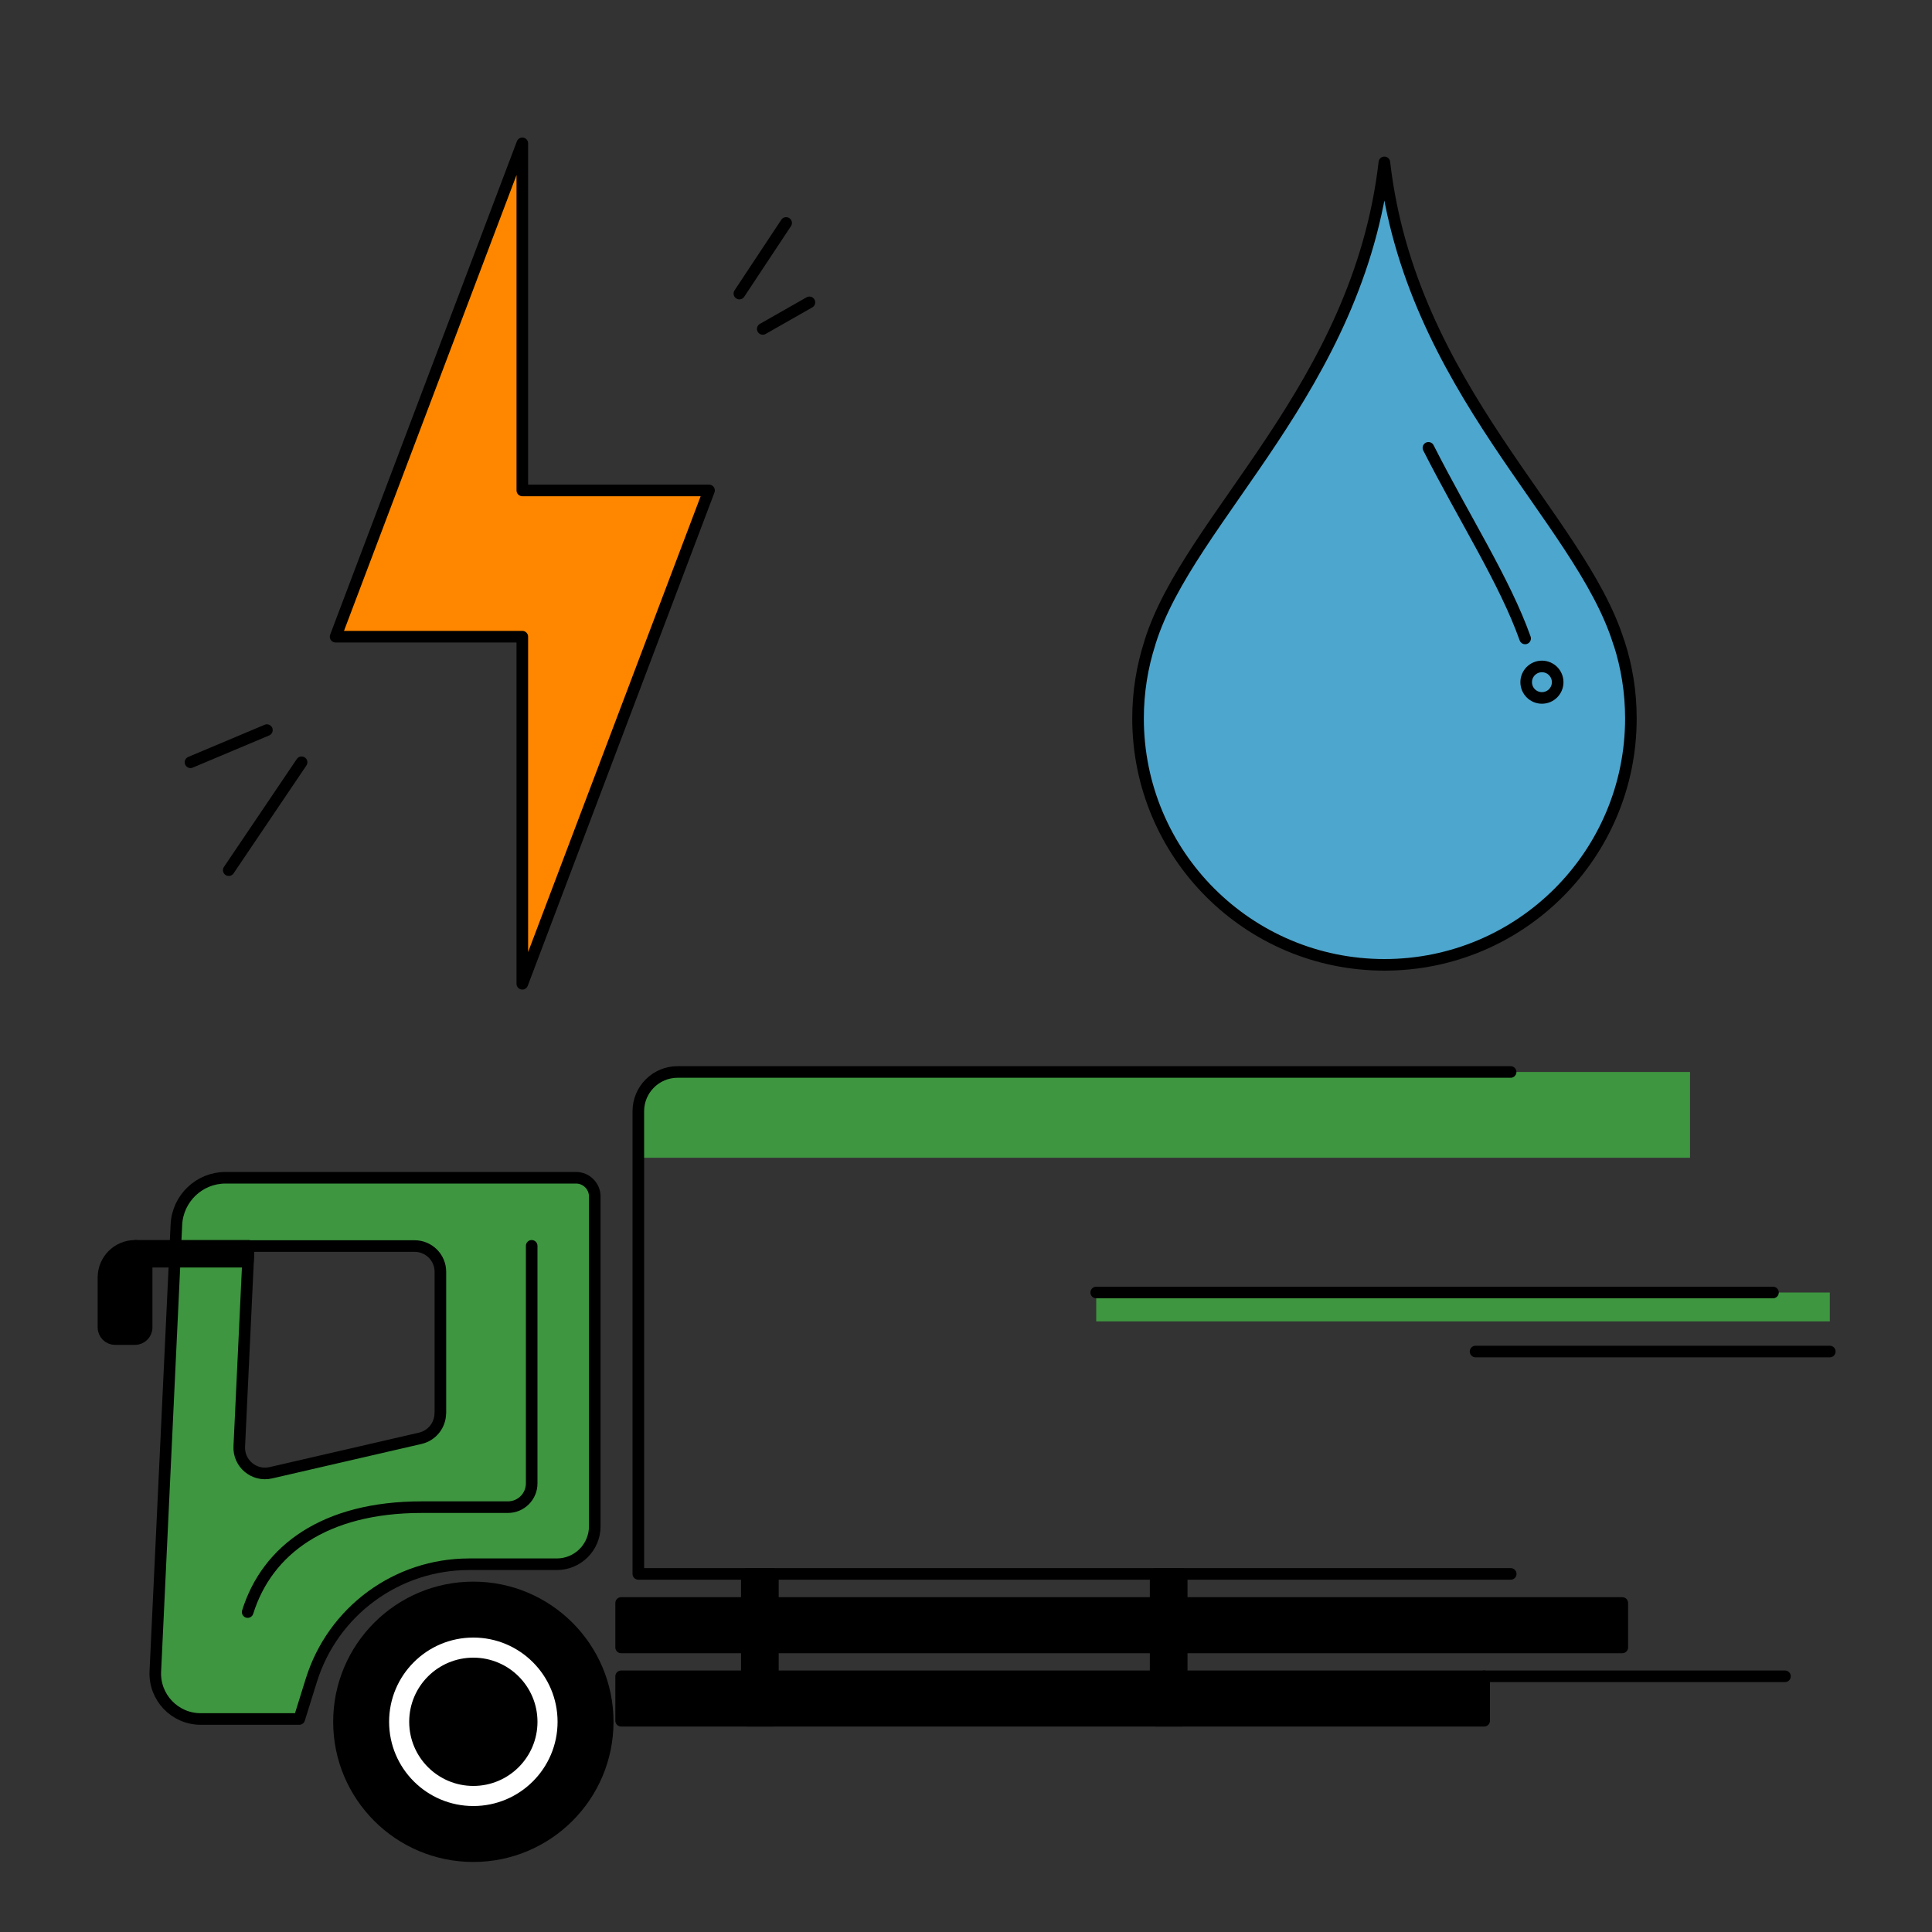 <?xml version="1.0" encoding="UTF-8"?><svg id="ILLUSTRATION" xmlns="http://www.w3.org/2000/svg" width="200" height="200" viewBox="0 0 200 200"><rect x="0" y="0" width="200" height="200" fill="#333333" stroke="none"/><defs><style>.cls-1{fill:#4da6ce;}.cls-1,.cls-2,.cls-3,.cls-4,.cls-5,.cls-6,.cls-7{stroke:#000;stroke-linecap:round;stroke-linejoin:round;}.cls-1,.cls-2,.cls-5{stroke-width:1.2px;}.cls-2{fill:#ff8700;}.cls-3,.cls-4,.cls-6,.cls-7{stroke-width:1.2px;}.cls-3,.cls-8{fill:#3e9640;}.cls-4{fill:#fff;}.cls-5,.cls-6{fill:none;}.cls-8{stroke-width:0px;}</style></defs><path class="cls-8" d="M70.54,110.97h104.41v8.88h-108.88v-4.41c0-2.47,2-4.47,4.47-4.47Z"/><rect class="cls-8" x="113.48" y="133.8" width="75.94" height="2.99"/><path class="cls-3" d="M23.35,121.92c-2.72,0-4.96,2.14-5.09,4.86l-2.18,46.24c-.13,2.68,2.01,4.93,4.7,4.93h10.2s1.25-4.01,1.25-4.01c2.23-7.15,8.84-12.01,16.33-12.01h9.08c2.17,0,3.93-1.76,3.93-3.93v-34.14c0-1.07-.87-1.94-1.94-1.94H23.35ZM45.58,146.28c0,1.25-.86,2.33-2.07,2.61l-15.47,3.57c-1.73.4-3.36-.96-3.27-2.73l.98-20.74h17.17c1.48,0,2.67,1.2,2.67,2.67v14.63Z"/><polygon class="cls-7" points="14.04 130.61 25.66 130.61 25.73 128.97 14.04 128.97 14.04 130.61"/><path class="cls-7" d="M62.91,178.24c0,7.68-6.23,13.91-13.91,13.91-7.68,0-13.91-6.23-13.91-13.91,0-7.68,6.23-13.91,13.91-13.91,7.68,0,13.91,6.23,13.91,13.91Z"/><rect class="cls-7" x="64.3" y="165.94" width="103.64" height="4.6"/><rect class="cls-7" x="64.3" y="173.53" width="89.34" height="4.6"/><rect class="cls-7" x="77.31" y="162.94" width="2.7" height="15.19"/><rect class="cls-7" x="119.63" y="162.94" width="2.7" height="15.19"/><circle class="cls-4" cx="49" cy="178.24" r="9.32"/><path class="cls-7" d="M13.98,128.97h0c.66,0,1.2.54,1.2,1.2v7.25c0,.66-.54,1.2-1.2,1.2h-2.07c-.66,0-1.2-.54-1.2-1.2v-5.18c0-1.81,1.47-3.27,3.27-3.27Z"/><circle class="cls-7" cx="49" cy="178.24" r="6.04"/><path class="cls-6" d="M55.04,128.97v24.59c0,1.36-1.1,2.46-2.46,2.46h-8.93c-10.03,0-15.99,4.4-18.01,10.86"/><path class="cls-6" d="M156.38,110.97h-86.24c-2.24,0-4.06,1.82-4.06,4.06v47.9s90.31,0,90.31,0"/><line class="cls-4" x1="113.48" y1="133.8" x2="183.54" y2="133.8"/><line class="cls-7" x1="153.63" y1="173.53" x2="184.78" y2="173.53"/><line class="cls-7" x1="152.75" y1="139.91" x2="189.42" y2="139.91"/><polygon class="cls-2" points="73.4 50.77 54.07 50.77 54.07 14.84 34.74 65.91 54.07 65.91 54.07 101.84 73.4 50.77"/><path class="cls-1" d="M167.58,66.54s0-.03-.01-.05c-4.02-12.91-21.58-26.35-24.26-49.68-2.69,23.33-20.25,36.78-24.26,49.68,0,.02,0,.03-.01.05-.8,2.47-1.23,5.1-1.23,7.83,0,14.09,11.42,25.51,25.51,25.51s25.51-11.42,25.51-25.51c0-2.73-.43-5.36-1.23-7.83Z"/><path class="cls-5" d="M157.88,66.09c-2.11-5.93-6.25-12.33-10.01-19.73"/><circle class="cls-1" cx="159.62" cy="70.62" r="1.63"/><line class="cls-6" x1="76.54" y1="30.39" x2="81.38" y2="23.08"/><line class="cls-6" x1="78.96" y1="34.05" x2="83.79" y2="31.3"/><line class="cls-6" x1="27.63" y1="75.58" x2="19.72" y2="78.91"/><line class="cls-6" x1="31.22" y1="78.91" x2="23.68" y2="90.08"/></svg>
